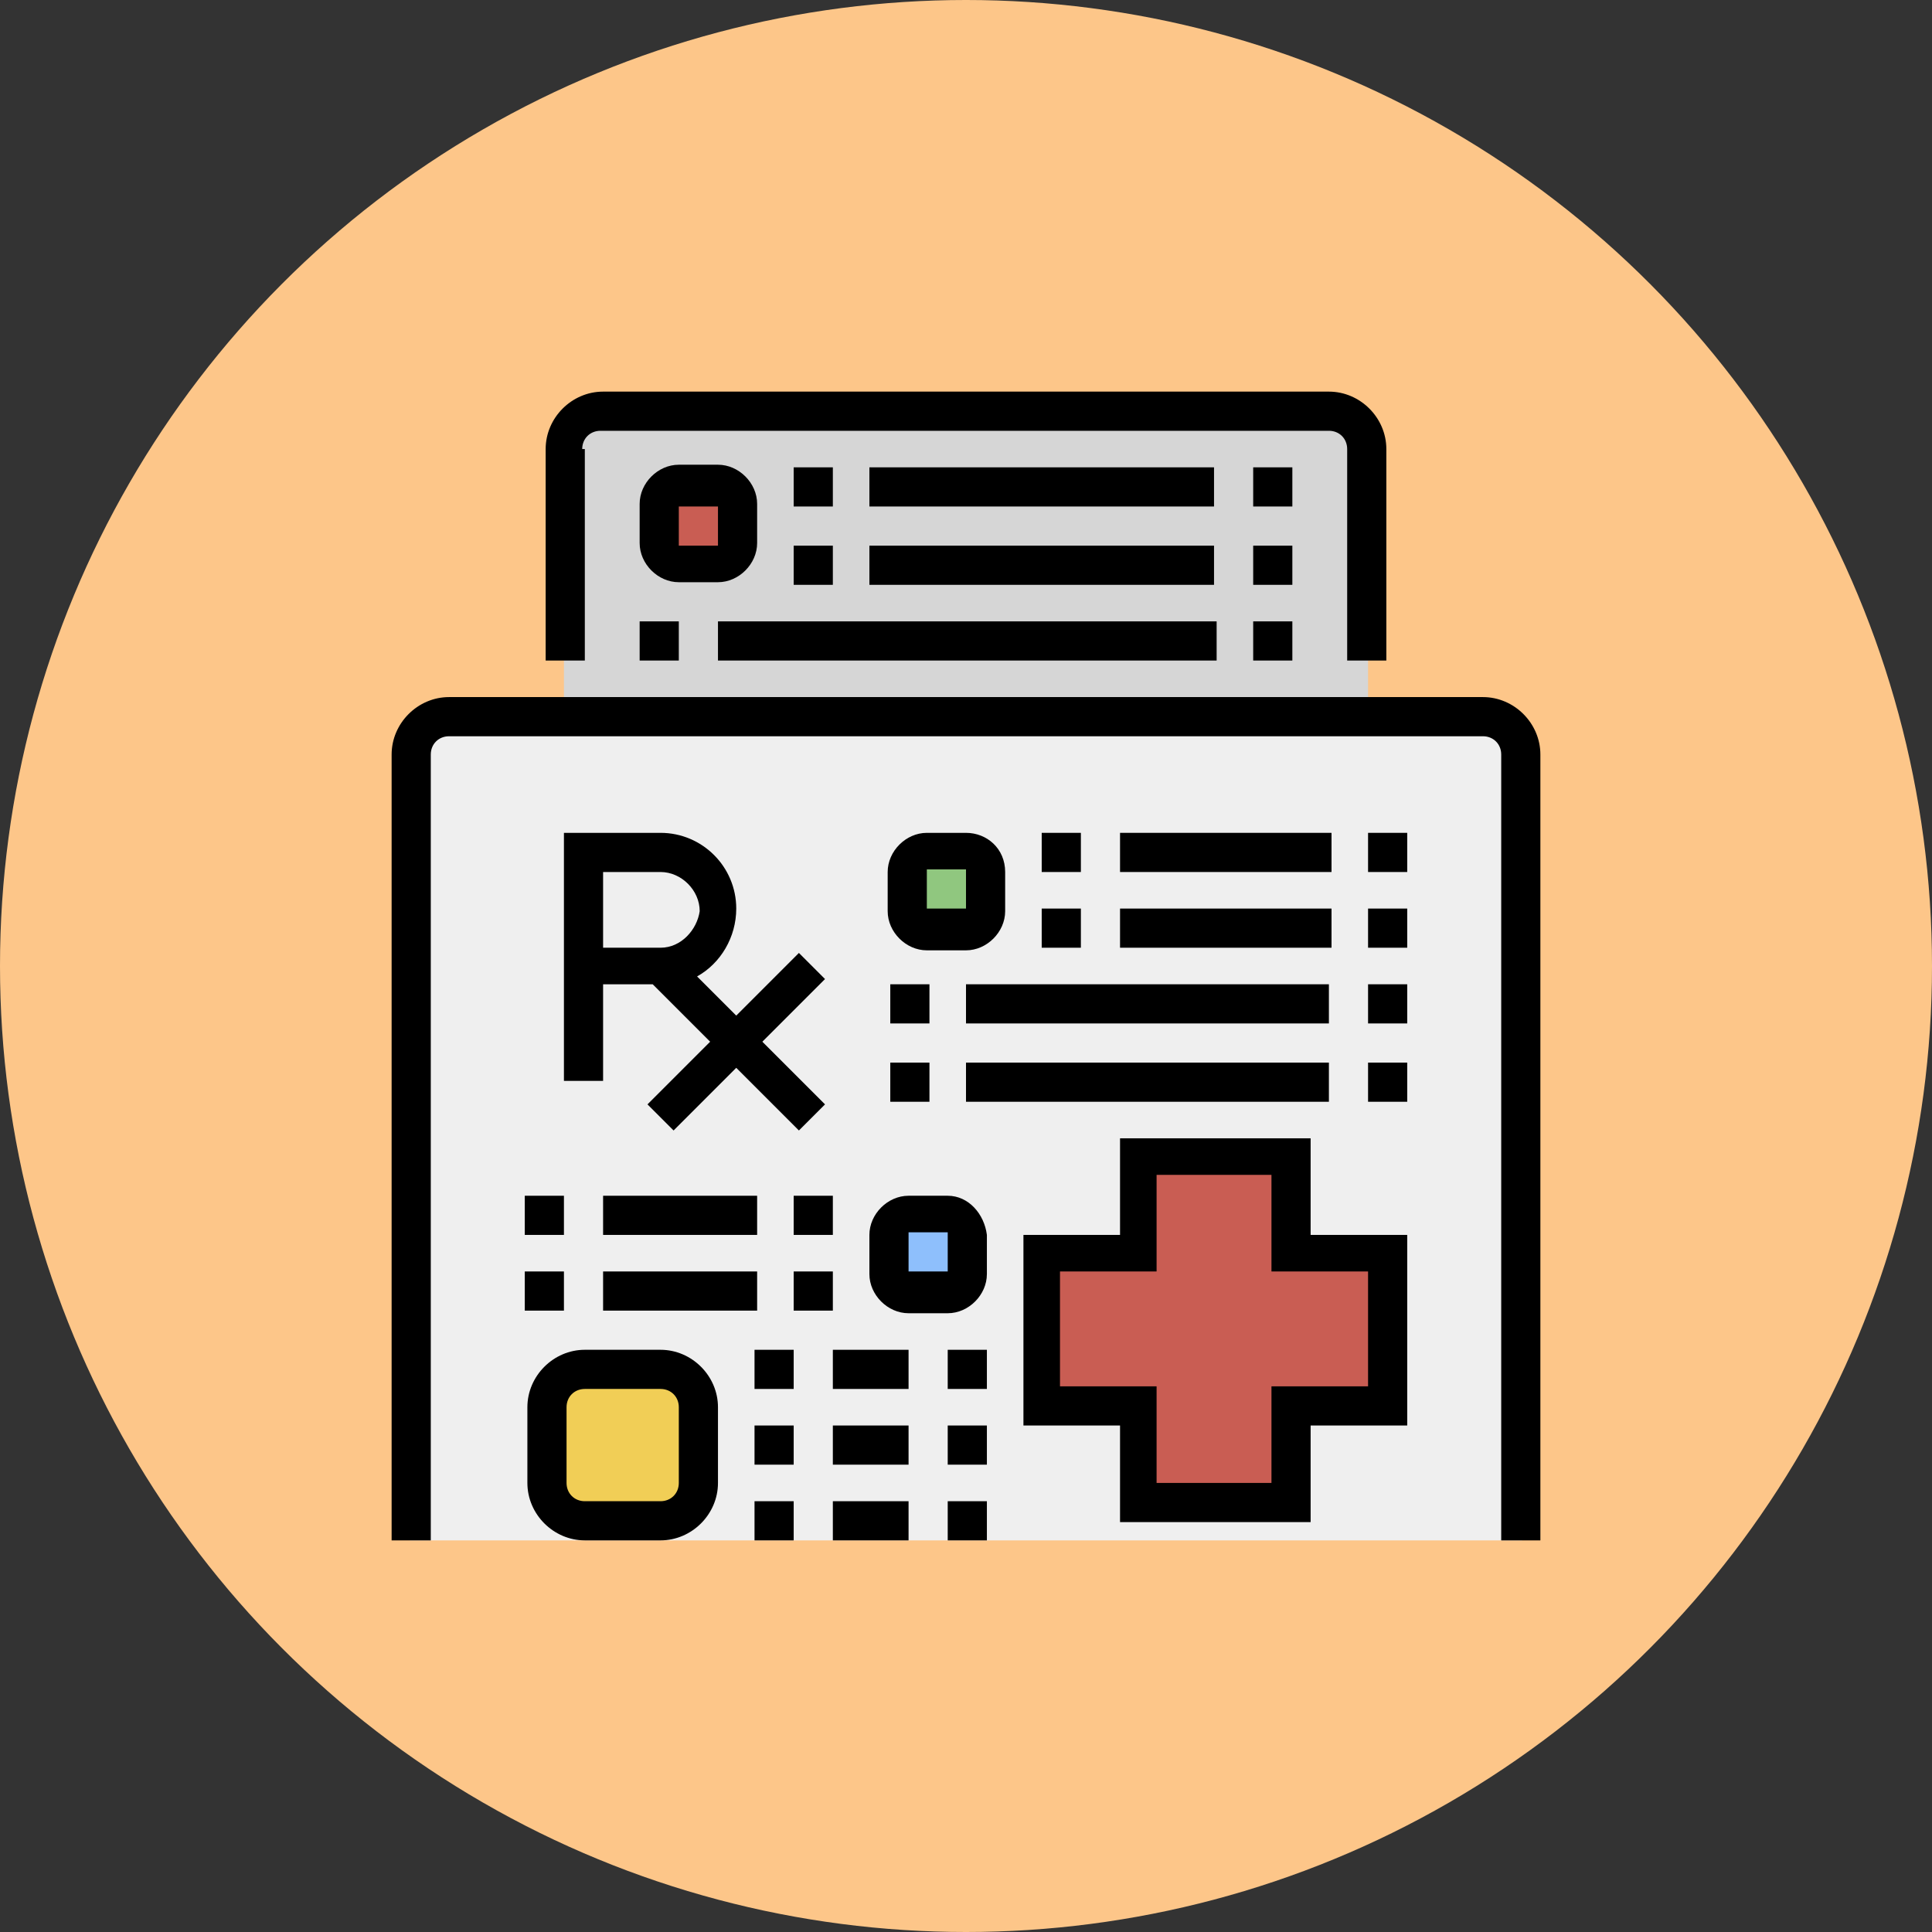 <?xml version="1.0" encoding="utf-8"?>
<!-- Generator: Adobe Illustrator 25.4.1, SVG Export Plug-In . SVG Version: 6.00 Build 0)  -->
<svg version="1.1" id="Layer_1" xmlns="http://www.w3.org/2000/svg" xmlns:xlink="http://www.w3.org/1999/xlink" x="0px" y="0px"
	 viewBox="0 0 74 74" style="enable-background:new 0 0 74 74;" xml:space="preserve">
<rect x="0" y="0" width="74" height="74" fill="#333333" stroke="none"/>
<style type="text/css">
	.st0{fill:#FDC689;}
	.st1{fill:#B0CE87;}
	.st2{fill:#A8E0F6;}
	.st3{clip-path:url(#SVGID_00000007418188178642914530000000029122591382159522_);}
	.st4{fill:#007640;}
	.st5{fill:#FFFFFF;}
	.st6{fill:#002A8A;}
	.st7{fill:#D42422;}
	.st8{fill:#FCB612;}
	.st9{clip-path:url(#SVGID_00000145773110811688465520000007390734944643499662_);}
	.st10{fill:#002173;}
	.st11{clip-path:url(#XMLID_00000180340886147501593130000016180161837391395251_);}
	.st12{fill:#C61018;}
	.st13{clip-path:url(#SVGID_00000039105487597748323150000010810132154621384339_);}
	.st14{opacity:0.1;}
	.st15{fill:#CC0000;}
	.st16{fill:#0C106C;}
	.st17{fill:#FCC600;}
	.st18{clip-path:url(#SVGID_00000165227402973011700680000001499570181821843645_);}
	.st19{fill:#E2E2E2;}
	.st20{fill:#0030A4;}
	.st21{clip-path:url(#SVGID_00000119822294720995885640000000204814408906897558_);}
	.st22{fill:#F27C20;}
	.st23{fill:#108E54;}
	.st24{clip-path:url(#SVGID_00000093147092461269222700000015929180471910152352_);}
	.st25{fill:#E3E0E0;}
	.st26{fill:#CE0C18;}
	.st27{clip-path:url(#SVGID_00000168810188768285055770000004160848765574858662_);}
	.st28{fill:#088004;}
	.st29{fill:#F48E20;}
	.st30{fill:#081084;}
	.st31{clip-path:url(#SVGID_00000018924058112385376110000010844907584238583993_);}
	.st32{fill:#C40C26;}
	.st33{clip-path:url(#SVGID_00000098188780816474510340000001478894445775163542_);}
	.st34{fill:#0C1288;}
	.st35{clip-path:url(#XMLID_00000025432992658081130520000002450771692237873820_);}
	.st36{fill:#EC060C;}
	.st37{clip-path:url(#SVGID_00000057128562377298359380000002604136235925100180_);fill:#FFFFFF;}
	.st38{fill:#FDFCF9;}
	.st39{fill:#ECC65A;}
	.st40{fill:#E3F8FD;}
	.st41{fill:#F2D2CD;}
	.st42{fill:#9AD6E9;}
	.st43{fill:#B83C2A;}
	.st44{fill:#DA5D43;}
	.st45{fill:#F7E7AC;}
	.st46{fill:#F2D23D;}
	.st47{fill:#E17858;}
	.st48{fill:#DD512A;}
	.st49{fill:#AFDB35;}
	.st50{fill:#7AA937;}
	.st51{fill:#DB3351;}
	.st52{fill:#AF2E0B;}
	.st53{fill:#B6353A;}
	.st54{fill:#922809;}
	.st55{fill:#EFEFEF;}
	.st56{fill:#90C77F;}
	.st57{fill:#8EBFFC;}
	.st58{fill:#C95D53;}
	.st59{fill:#F1CE56;}
	.st60{fill:#D6D6D6;}
	.st61{clip-path:url(#SVGID_00000137837846492629278180000010938623902006028700_);fill:#FFFFFF;}
	.st62{clip-path:url(#SVGID_00000137837846492629278180000010938623902006028700_);fill:#C71425;}
	.st63{clip-path:url(#SVGID_00000137837846492629278180000010938623902006028700_);fill:#1A2E90;}
	.st64{fill:#F80000;}
	.st65{fill:#E1E3E3;}
	.st66{fill:#5FA747;}
	.st67{fill:#B21835;}
	.st68{fill:#DA0000;}
	.st69{fill:#417237;}
</style>
<circle class="st0" cx="37" cy="37" r="37"/>
<g>
	<path class="st55" d="M17.2,27.5h39.6c0.8,0,1.5,0.7,1.5,1.5V59H15.7V28.9C15.7,28.1,16.4,27.5,17.2,27.5L17.2,27.5z M17.2,27.5"/>
	<path class="st56" d="M37,35.5h-1.5c-0.4,0-0.7-0.3-0.7-0.7v-1.5c0-0.4,0.3-0.7,0.7-0.7H37c0.4,0,0.7,0.3,0.7,0.7v1.5
		C37.7,35.2,37.4,35.5,37,35.5L37,35.5z M37,35.5"/>
	<path class="st57" d="M34.8,46.5h1.5c0.4,0,0.7,0.3,0.7,0.7v1.5c0,0.4-0.3,0.7-0.7,0.7h-1.5c-0.4,0-0.7-0.3-0.7-0.7v-1.5
		C34.1,46.9,34.4,46.5,34.8,46.5L34.8,46.5z M34.8,46.5"/>
	<path class="st58" d="M39.9,53.9h3.7v3.7h5.9v-3.7h3.7V48h-3.7v-3.7h-5.9V48h-3.7V53.9z M39.9,53.9"/>
	<path class="st59" d="M22.3,52.4h2.9c0.8,0,1.5,0.7,1.5,1.5v2.9c0,0.8-0.7,1.5-1.5,1.5h-2.9c-0.8,0-1.5-0.7-1.5-1.5v-2.9
		C20.9,53.1,21.5,52.4,22.3,52.4L22.3,52.4z M22.3,52.4"/>
	<path class="st60" d="M52.4,27.5V17.2c0-0.8-0.7-1.5-1.5-1.5H23.1c-0.8,0-1.5,0.7-1.5,1.5v10.3H52.4z M52.4,27.5"/>
	<path class="st58" d="M27.5,21.6H26c-0.4,0-0.7-0.3-0.7-0.7v-1.5c0-0.4,0.3-0.7,0.7-0.7h1.5c0.4,0,0.7,0.3,0.7,0.7v1.5
		C28.2,21.3,27.9,21.6,27.5,21.6L27.5,21.6z M27.5,21.6"/>
	<path d="M56.8,26.7H17.2c-1.2,0-2.2,1-2.2,2.2V59h1.5V28.9c0-0.4,0.3-0.7,0.7-0.7h39.6c0.4,0,0.7,0.3,0.7,0.7V59H59V28.9
		C59,27.7,58,26.7,56.8,26.7L56.8,26.7z M56.8,26.7"/>
	<path d="M22.3,17.2c0-0.4,0.3-0.7,0.7-0.7h27.9c0.4,0,0.7,0.3,0.7,0.7v8.1h1.5v-8.1c0-1.2-1-2.2-2.2-2.2H23.1c-1.2,0-2.2,1-2.2,2.2
		v8.1h1.5V17.2z M22.3,17.2"/>
	<path d="M27.5,22.3c0.8,0,1.5-0.7,1.5-1.5v-1.5c0-0.8-0.7-1.5-1.5-1.5H26c-0.8,0-1.5,0.7-1.5,1.5v1.5c0,0.8,0.7,1.5,1.5,1.5H27.5z
		 M26,19.4h1.5v1.5H26V19.4z M26,19.4"/>
	<rect x="48" y="17.9" width="1.5" height="1.5"/>
	<rect x="33.3" y="17.9" width="13.2" height="1.5"/>
	<rect x="30.4" y="17.9" width="1.5" height="1.5"/>
	<rect x="48" y="20.9" width="1.5" height="1.5"/>
	<rect x="33.3" y="20.9" width="13.2" height="1.5"/>
	<rect x="30.4" y="20.9" width="1.5" height="1.5"/>
	<rect x="48" y="23.8" width="1.5" height="1.5"/>
	<rect x="27.5" y="23.8" width="19.1" height="1.5"/>
	<rect x="24.5" y="23.8" width="1.5" height="1.5"/>
	<path d="M37,31.9h-1.5c-0.8,0-1.5,0.7-1.5,1.5v1.5c0,0.8,0.7,1.5,1.5,1.5H37c0.8,0,1.5-0.7,1.5-1.5v-1.5
		C38.5,32.5,37.8,31.9,37,31.9L37,31.9z M37,34.8h-1.5v-1.5H37V34.8z M37,34.8"/>
	<rect x="52.4" y="31.9" width="1.5" height="1.5"/>
	<rect x="42.9" y="31.9" width="8.1" height="1.5"/>
	<rect x="39.9" y="31.9" width="1.5" height="1.5"/>
	<rect x="52.4" y="34.8" width="1.5" height="1.5"/>
	<rect x="42.9" y="34.8" width="8.1" height="1.5"/>
	<rect x="39.9" y="34.8" width="1.5" height="1.5"/>
	<rect x="52.4" y="37.7" width="1.5" height="1.5"/>
	<rect x="37" y="37.7" width="13.9" height="1.5"/>
	<rect x="34.1" y="37.7" width="1.5" height="1.5"/>
	<rect x="52.4" y="40.7" width="1.5" height="1.5"/>
	<rect x="37" y="40.7" width="13.9" height="1.5"/>
	<rect x="34.1" y="40.7" width="1.5" height="1.5"/>
	<path d="M36.3,45.8h-1.5c-0.8,0-1.5,0.7-1.5,1.5v1.5c0,0.8,0.7,1.5,1.5,1.5h1.5c0.8,0,1.5-0.7,1.5-1.5v-1.5
		C37.7,46.5,37.1,45.8,36.3,45.8L36.3,45.8z M34.8,48.7v-1.5h1.5l0,1.5H34.8z M34.8,48.7"/>
	<rect x="20.1" y="45.8" width="1.5" height="1.5"/>
	<rect x="23.1" y="45.8" width="5.9" height="1.5"/>
	<rect x="30.4" y="45.8" width="1.5" height="1.5"/>
	<rect x="20.1" y="48.7" width="1.5" height="1.5"/>
	<rect x="23.1" y="48.7" width="5.9" height="1.5"/>
	<rect x="30.4" y="48.7" width="1.5" height="1.5"/>
	<rect x="28.9" y="51.7" width="1.5" height="1.5"/>
	<rect x="31.9" y="51.7" width="2.9" height="1.5"/>
	<rect x="36.3" y="51.7" width="1.5" height="1.5"/>
	<rect x="28.9" y="54.6" width="1.5" height="1.5"/>
	<rect x="31.9" y="54.6" width="2.9" height="1.5"/>
	<rect x="36.3" y="54.6" width="1.5" height="1.5"/>
	<rect x="28.9" y="57.5" width="1.5" height="1.5"/>
	<rect x="31.9" y="57.5" width="2.9" height="1.5"/>
	<rect x="36.3" y="57.5" width="1.5" height="1.5"/>
	<path d="M28.2,34.8c0-1.6-1.3-2.9-2.9-2.9h-3.7v9.5h1.5v-3.7H25l2.2,2.2l-2.4,2.4l1,1l2.4-2.4l2.4,2.4l1-1l-2.4-2.4l2.4-2.4l-1-1
		l-2.4,2.4l-1.5-1.5C27.6,36.9,28.2,35.9,28.2,34.8L28.2,34.8z M25.3,36.3h-2.2v-2.9h2.2c0.8,0,1.5,0.7,1.5,1.5
		C26.7,35.6,26.1,36.3,25.3,36.3L25.3,36.3z M25.3,36.3"/>
	<path d="M50.2,43.6h-7.3v3.7h-3.7v7.3h3.7v3.7h7.3v-3.7h3.7v-7.3h-3.7V43.6z M52.4,48.7v4.4h-3.7v3.7h-4.4v-3.7h-3.7v-4.4h3.7v-3.7
		h4.4v3.7H52.4z M52.4,48.7"/>
	<path d="M25.3,51.7h-2.9c-1.2,0-2.2,1-2.2,2.2v2.9c0,1.2,1,2.2,2.2,2.2h2.9c1.2,0,2.2-1,2.2-2.2v-2.9
		C27.5,52.7,26.5,51.7,25.3,51.7L25.3,51.7z M26,56.8c0,0.4-0.3,0.7-0.7,0.7h-2.9c-0.4,0-0.7-0.3-0.7-0.7v-2.9
		c0-0.4,0.3-0.7,0.7-0.7h2.9c0.4,0,0.7,0.3,0.7,0.7V56.8z M26,56.8"/>
</g>
</svg>
